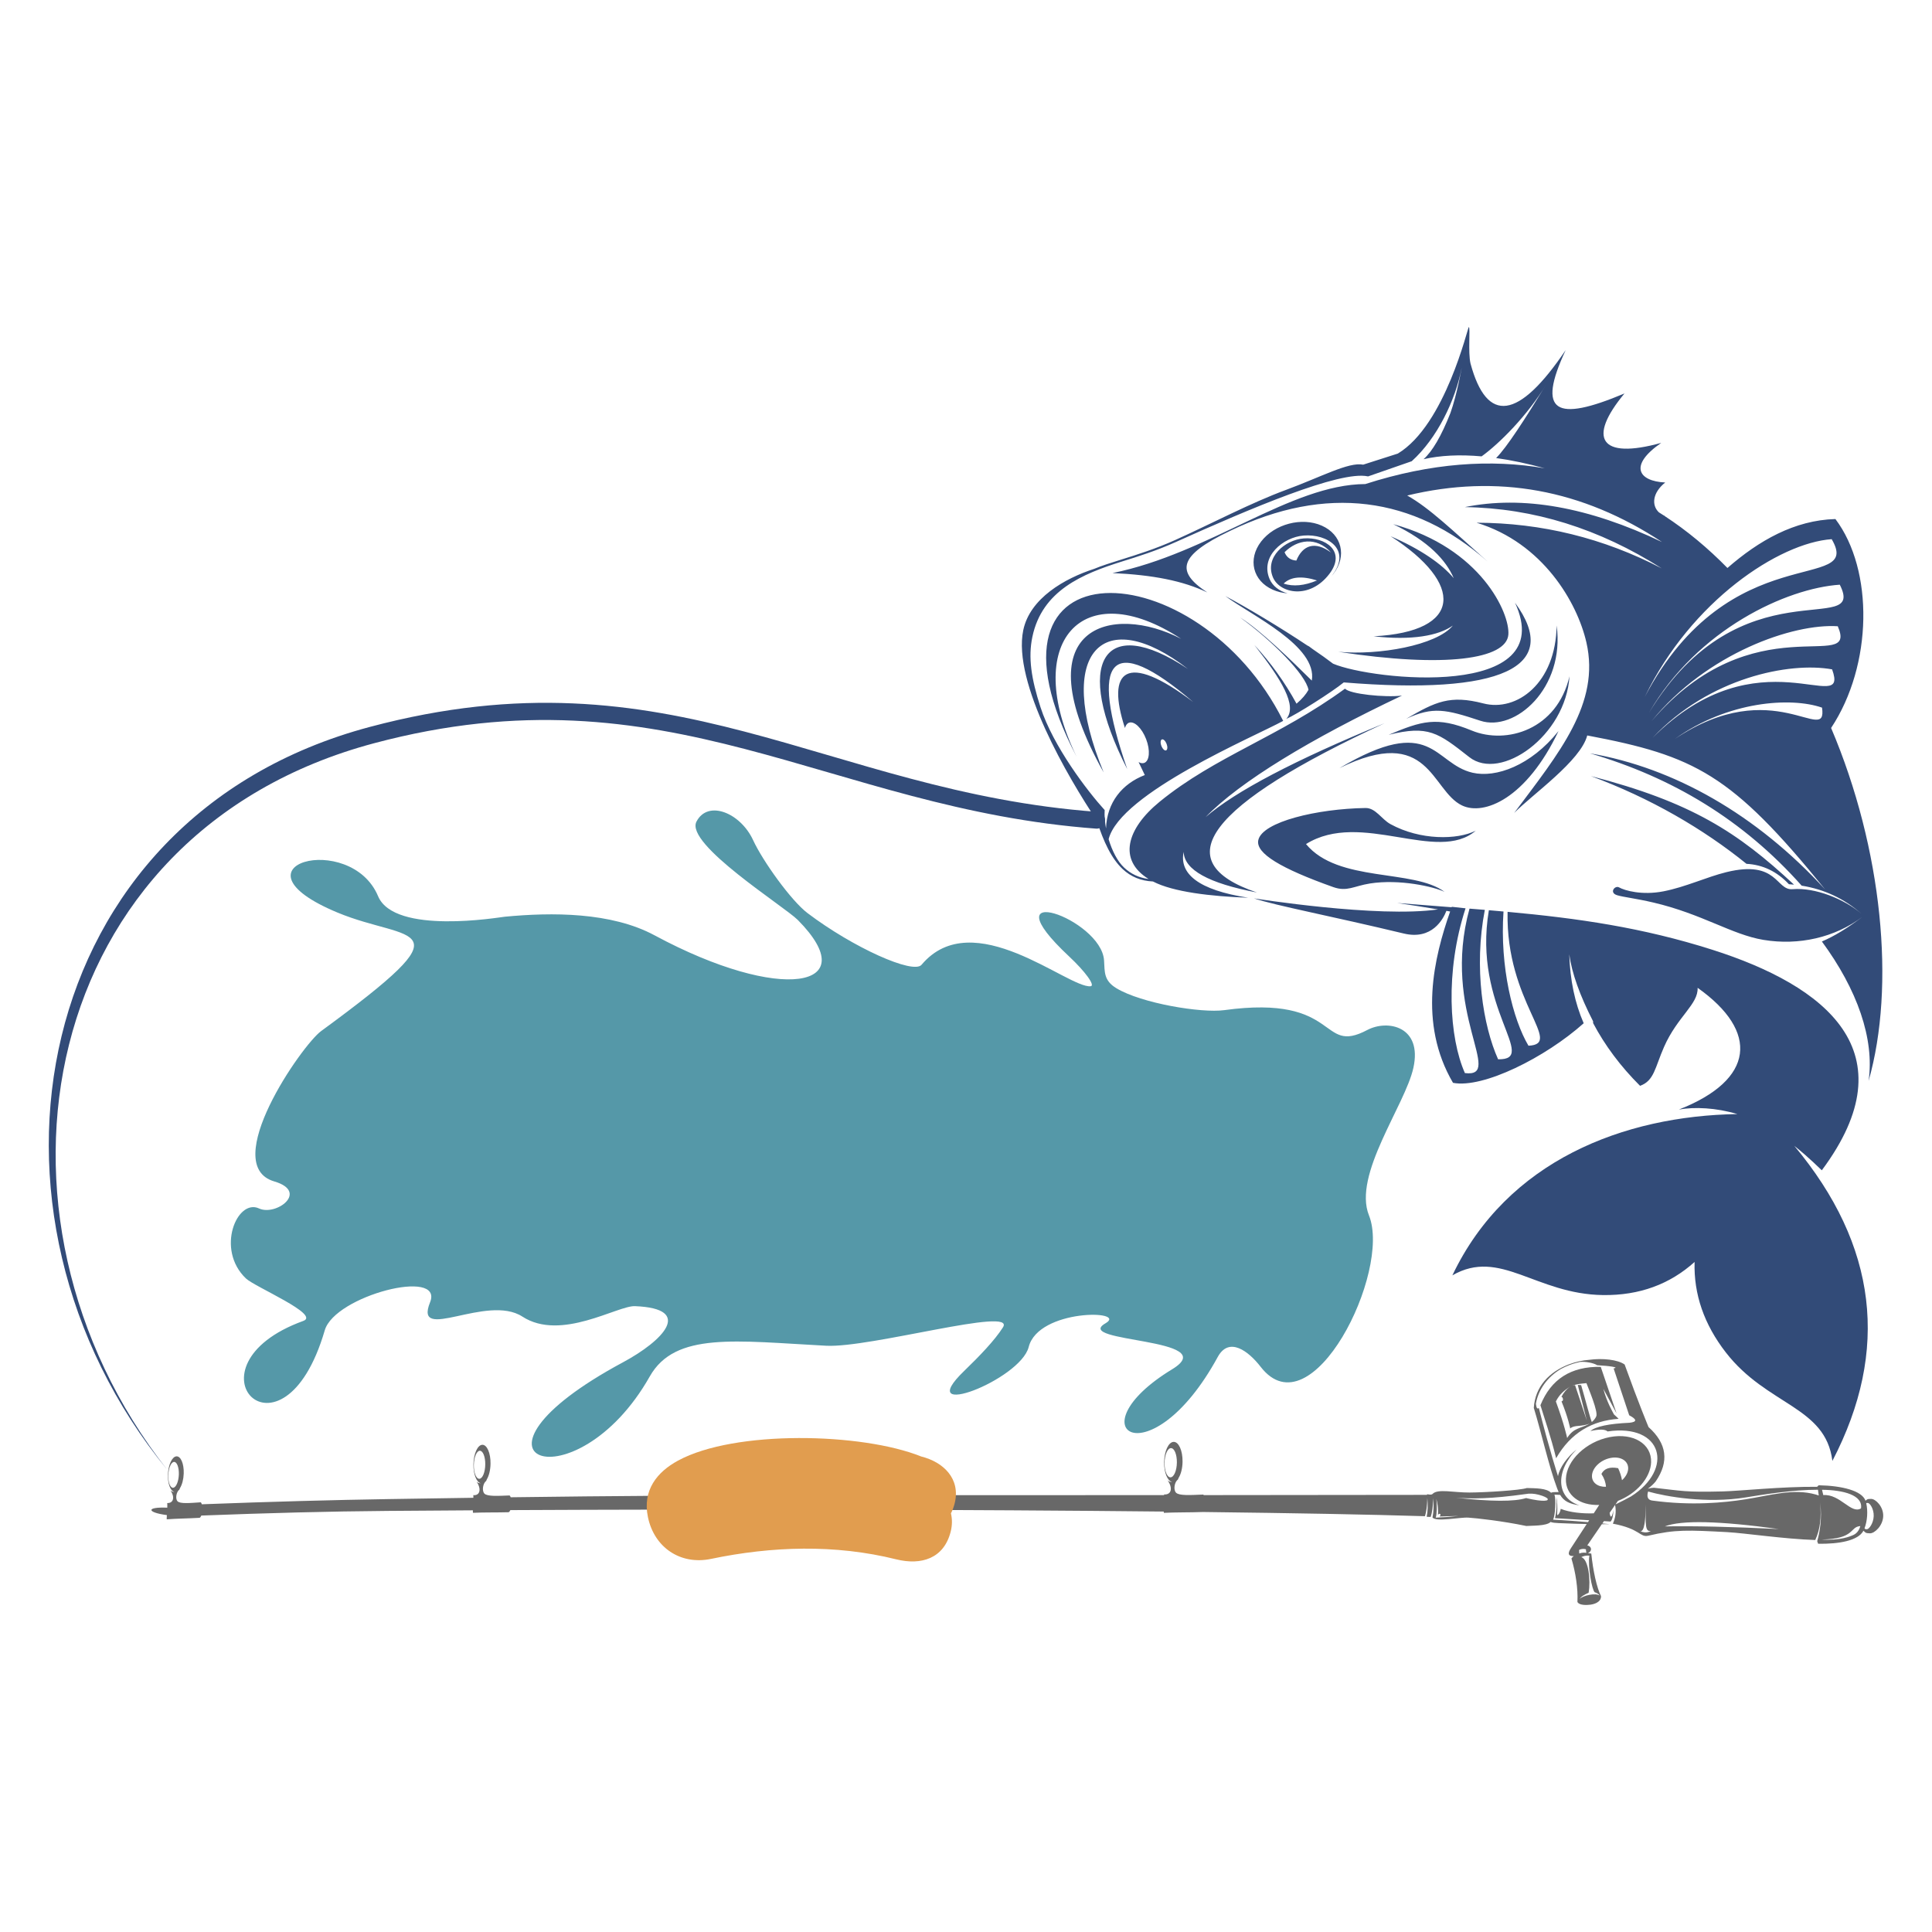 <?xml version="1.0" encoding="UTF-8"?> <!-- Creator: CorelDRAW 2019 (64-Bit Not for commercial use) --> <svg xmlns="http://www.w3.org/2000/svg" xmlns:xlink="http://www.w3.org/1999/xlink" xmlns:xodm="http://www.corel.com/coreldraw/odm/2003" xml:space="preserve" width="12in" height="12in" version="1.1" style="shape-rendering:geometricPrecision; text-rendering:geometricPrecision; image-rendering:optimizeQuality; fill-rule:evenodd; clip-rule:evenodd" viewBox="0 0 12000 12000"> <defs> <style type="text/css"> <![CDATA[ .fil3 {fill:#E19D4F} .fil2 {fill:#686868} .fil0 {fill:#5598A8} .fil1 {fill:#324B78} ]]> </style> </defs> <g id="Layer_x0020_1">  <g id="_2499458447984"> <path class="fil0" d="M6640.48 5940.71c98.66,92.13 164.93,181.87 133.49,185.09 -139.54,13.85 -730.62,-513.15 -1050.06,-133.36 -51,60.83 -423.67,-105.65 -708.19,-320.94 -101.96,-77 -279.16,-325.01 -338.05,-453.26 -77.94,-168.96 -280.53,-252.95 -351.82,-114.96 -72.19,139.79 546.13,526.74 629.82,611.2 418.99,423.07 -104.57,517.82 -890.1,95.01 -269.17,-144.85 -637.97,-143.61 -931.37,-115.43 -31.91,3.17 -684.12,114.7 -785.83,-127.57 -171.15,-407.54 -961.35,-193.84 -252.39,101.53 448.98,187.02 838.16,48.51 -101.53,736.33 -120.15,88.06 -636.34,831.81 -291.17,933.64 218.38,64.34 10.9,217 -94.41,167.93 -136.36,-63.22 -270.58,254.15 -81.59,434.65 55.42,52.98 465.02,224.69 356.67,263.89 -774.16,280.7 -129.67,958.65 133.31,58.08 62.97,-214.99 740.74,-389.31 653.89,-173.55 -103.38,256.51 352.59,-54.78 573.8,88.83 239.26,155.11 590.61,-69.44 698.83,-65.03 371.17,14.8 171.75,216.36 -73.56,348.3 -1133.23,608.97 -295.24,903.1 165.7,88.06 157.68,-278.69 534.77,-219.88 1095.87,-190.5 274.82,14.37 1180.63,-245.74 1097.84,-114.4 -50.7,80.34 -146.61,179.77 -241.5,271.43 -324.76,313.99 348.94,56.45 401.32,-149.31 60.35,-238.32 620.56,-230.17 476.94,-147.08 -209.71,120.92 735.43,89.91 414.19,285.37 -621.03,377.99 -136.66,692.92 283.1,-76.39 70.05,-128.3 190.67,-36.63 266.46,61.25 316.43,409.04 813.37,-590.57 672.8,-940.42 -101.53,-252.74 224.56,-683.87 275.85,-916.4 56.92,-257.93 -159.78,-301.89 -286.28,-235.23 -301.46,159.26 -160.85,-223.18 -888.73,-123.28 -141.81,19.39 -514.52,-42.38 -669.45,-136.02 -79.74,-48.3 -72.19,-101.06 -76.87,-172.87 -16.34,-260.84 -732.72,-507.18 -217,-24.62z"></path> <path class="fil1" d="M9125.95 4702.6c194.74,152.96 599.54,-131.64 622.4,-502.12 -76.74,331.1 -390.9,426.16 -607.26,337.02 -216.57,-89.26 -311.58,-59.37 -515.59,26.46 246.39,-60.35 305.84,-14.37 500.45,138.63zm68.68 -225.93c215.67,71.38 526.91,-202.63 473.94,-591.81 -4.81,359.11 -247.85,538.07 -455.03,484.24 -207.31,-53.92 -297.34,-10.76 -479.39,95.44 166.64,-76.82 244.71,-59.15 460.47,12.14l0 0zm-113.63 526.23c136.79,65.11 399.65,-42.51 599.24,-462.1 -172.22,215.5 -389.65,292.07 -533.69,258.78 -244.11,-56.62 -247.89,-371.64 -827,-28.61 560.67,-275.98 568.09,139.67 761.46,231.93l0 0zm-548.83 -1050.74c236.52,26.81 402.82,-3.48 491.79,-66.61 -102.31,123.49 -461.37,186.16 -711.83,162.87 668.25,102.13 1044.14,45.21 1056.53,-106.42 10.9,-132.2 -171.45,-538.54 -715.13,-686.19 219.7,105.31 328.35,224.25 375.76,335.31 -72.67,-86.99 -202.04,-178.27 -392.23,-260.63 457.6,294.21 450,593.1 -104.88,621.67l0 0zm-699.44 -588.21c-84.12,109.9 -51.6,243.69 72.66,298.76 28.74,12.83 60.06,20.29 92.01,22.69 -51.6,-13.77 -92.91,-45.85 -111.4,-88.06 -61.13,-140.44 83.39,-261.01 211.43,-271.01 148.42,-11.84 298.67,88.19 177.63,246.17 -1.97,2.53 -4.07,5.15 -6.05,7.55 4.85,-5.28 9.39,-10.72 13.64,-16.34 84.29,-109.81 51.73,-243.6 -72.49,-298.67 -124.27,-55.08 -293.27,-10.77 -377.43,98.91l0 0zm219.15 117.87c38.73,-95.74 115.9,-123.45 215.16,-50.06 -90.17,-101.27 -210.31,-80.51 -288.42,-1.8 12.87,31.91 37.4,49.33 73.26,51.86l0 0zm128.3 123.49c-94.88,-29.77 -163.86,-23.12 -207.44,19.56 60.05,19.65 129.07,13.12 207.44,-19.56l0 0zm76.27 -40.06c108.65,-141.81 -26.17,-231.54 -159.48,-220.99 -114.87,8.96 -244.67,117.19 -189.76,243.39 43.15,98.96 227.43,136.66 349.25,-22.39l0 0zm-203.54 805.47c-71.85,-131.9 -159.18,-253.63 -261.91,-364.69 168.7,214.26 268.91,379.36 198.22,459.4 65.37,-28.57 285.07,-167.85 357.14,-226.83 976.02,79.74 1358.26,-93.51 1063.61,-494.96 278.9,604.08 -886.89,482.56 -1130.18,378.59 -35.13,-26.89 -78.54,-58.12 -126.84,-90.81 -16.04,-12.39 -27.84,-21.02 -31.02,-20.85 -168.1,-112.26 -382.4,-240.46 -511.17,-308.24 160.73,119.55 573.5,310.17 537.04,524.94 -127.7,-125.9 -319.86,-313.69 -445.63,-392.27 199.59,143.74 408.4,355.51 425.04,449.79 -15.7,28.22 -39.93,56.83 -74.29,85.92l0 0zm1113.28 788.74c-113.2,57.61 -345.17,61.08 -530.52,-41.05 -54.95,-30.46 -91.41,-100.67 -154.5,-99.73 -299.15,4.68 -640.72,85.19 -665.68,199.46 -18.02,82.27 142.24,176.72 465.02,291.59 86.73,30.84 127.87,-6.39 228.8,-22.26 181.91,-28.57 395.1,19.22 463.05,52.03 -193.07,-144.17 -661.43,-55.2 -860.55,-296.83 341.65,-213.1 815.17,122.98 1054.39,-83.22l0 0zm1976.75 335.26c-351.09,-327.41 -639.34,-512.98 -1261.57,-674.3 370.74,137.17 698.49,328.27 966.33,544.97 101.7,5.54 189.59,47.78 263.46,126.58 10.72,0.77 21.32,1.72 31.78,2.74l0 0zm-423.28 2905.85c256.21,330.67 619.7,333.5 661.6,673.4 357.57,-687 278.73,-1339.33 -236.39,-1956.76 96.43,76.57 162.7,145.71 170.72,151.63 548.83,-737.1 20.72,-1146.44 -678.98,-1369.45 -436.75,-139.11 -838.03,-195.94 -1272.81,-235.79 -12.09,563.24 351.22,821.26 129.71,831.55 -96.98,-163.43 -178.57,-490.33 -154.98,-833.65 -30.11,-2.87 -60.52,-5.49 -90.94,-8.02 -102.73,607.81 314.29,930.34 57.35,925.96 -93.34,-207.65 -151.93,-569.17 -82.44,-928.11 -31.48,-2.53 -63.27,-5.11 -95.18,-7.68 -177.67,645.39 220.31,1051.52 -28.61,1021.45 -96.85,-218.08 -124.69,-627.89 4.07,-1023.42 -28.44,-2.87 -56.88,-5.92 -85.49,-9.35l-0.9 2.7c-109.55,-8.49 -222.15,-16.94 -338.52,-26.38 74.3,10.76 160.26,24.06 254.06,39.85 -373.74,54.26 -1143.22,-68.54 -1143.22,-68.54 133.15,44.61 482.39,110.58 929.74,218.16 176.25,42.55 245.57,-89.44 265.39,-140.69l23.16 4.07c-99.13,283.28 -200.49,691.67 17.84,1064.13 187.06,36.42 574.15,-157.89 811.69,-370.05 -54.78,-125.51 -84.59,-268.09 -89.56,-427.87 15.87,115.9 65.2,254.5 147.98,415.82l0.17 11.2c73.69,139.49 170.5,268.78 291.43,389.48 88.06,-31.27 92.31,-112.47 149.19,-241.96 82.66,-188.09 213.53,-265.09 208.38,-366.75 383.91,271.86 354.57,571.52 -116.2,756.1 96.09,-17.24 230.3,-11.8 363.19,28.19 -704.11,10.72 -1430.49,288.08 -1770.17,1001.71 296.4,-171.15 517.65,117.15 935.91,122.42 226.23,2.87 414.62,-67.3 568.52,-205.64 -5.92,200.11 58.72,387.51 194.27,562.31l0 0zm-477.42 -3973.7c569.13,-933.81 1354.05,-458.37 1185,-795.18 -328.66,21.75 -884.01,275.56 -1185,795.18l0 0zm14.67 53.41c635.44,-742.2 1289.15,-287.82 1157.77,-590.49 -275.85,-18.31 -812.72,166 -1157.77,590.49l0 0zm6.99 103.07c659.59,-660.88 1227.21,-117.44 1115.56,-425.81 -263.63,-48 -764.34,51.13 -1115.56,425.81l0 0zm138.76 6.52c612.7,-411.19 948.91,47.35 914.3,-194.61 -193.58,-67.21 -584.56,-41.31 -914.3,194.61l0 0zm-186.59 -261.53c529.19,-1004.46 1359.33,-639.81 1160.81,-979.5 -327.33,23.46 -872.39,383.61 -1160.81,979.5l0 0zm1390.04 2385.28c37.36,-260.54 -70.35,-567.58 -290.09,-865.82 76.44,-32.52 160.25,-83.56 251.66,-153.31 -171.28,129.41 -396.3,179.17 -613.01,143.48l-3.17 -0.47 0 0c-195.81,-32.99 -379.23,-160.73 -682.02,-231.63 -107.88,-25.31 -185.94,-33.67 -224.72,-45.3 -52.63,-15.61 -14.2,-63.27 11.37,-48.9 35.26,19.99 143.01,50.53 276.02,24.54 138.59,-27.07 266.93,-88.67 390.56,-119.12 319.74,-78.5 306.44,114.87 411.27,105.82 140.61,-12.01 322.18,62.2 426.46,151.46 -106.38,-93.08 -229.7,-150.86 -370.13,-173.46 -364.09,-409.43 -804.15,-672.59 -1314.85,-821.81 522.37,89.61 1033.37,380 1460.86,845.58 -581.82,-716.77 -808.82,-830.27 -1477.8,-956.63 -40.41,157.25 -340.2,365.89 -453.65,481.23 279.63,-373.95 535.37,-679.49 448.5,-1058.98 -56.75,-247.72 -270.11,-618.28 -682.15,-743.62 404.62,0.98 788.23,95.52 1150.34,283.74 -388.45,-247.24 -796.12,-374.21 -1223.13,-380.73 359.24,-73.22 767.34,-0.9 1224.81,217 -495.6,-327.5 -1023.25,-423.71 -1582.85,-288.98 139.37,78.2 283.58,218.76 498.78,409.73 -458.37,-405.52 -1004.03,-477.54 -1598.89,-190.19 -323.51,154.04 -338.18,253.46 -141.46,382.53 -150.73,-72.32 -337.62,-108.91 -589.11,-120.44 602.58,-121.65 1105.86,-550.51 1570.41,-552.83 409.47,-131.73 781.28,-155.79 1114.19,-97.89 -106.2,-29.34 -207.14,-50.53 -301.72,-63.7 65.97,-65.97 177.67,-238.75 313.09,-460.3 -118.04,196.24 -292.97,370.44 -403.12,449.88l0 0c-135.89,-12.1 -257.11,-6.18 -360.74,17.67 54.9,-48.69 110.58,-144.12 166.73,-286.23 40.28,-111.57 71.12,-285.76 70.22,-281.35 -39.81,204.13 -152.54,437.31 -309.44,579.25l-1.07 0.94c-90.33,31.44 -180.84,62.5 -271.18,94.28l-1.8 -0.47c-86.86,-18.44 -270.7,32.09 -489.51,112.73 -219.57,81.11 -473.94,192.34 -701.07,294.6 -123.79,55.55 -238.49,91.45 -335.52,121.52 -246.47,77.21 -496.76,180.42 -556.98,468.24 -26.81,128.13 -7.12,259.17 50.66,437.48 78.54,242.23 291.3,520.78 398.44,638.36 -2.27,33.76 0.9,73.26 8.32,113.97 5.45,-161.88 100.93,-277.83 240.9,-331.53 -13.6,-27.54 -26.47,-54.35 -38.56,-80.51 12.7,7.17 24.79,8.92 35.39,5.02 32.69,-12.61 38,-78.54 11.5,-147.43 -26.3,-68.85 -74.12,-114.53 -106.98,-101.96 -11.93,4.55 -20.25,16.22 -24.67,32.69 -117.1,-357.27 5.62,-478.49 424.18,-161.28 -515.59,-441.6 -648.56,-271.99 -409.81,416.72 -337.28,-660.79 -151.46,-974.22 376.65,-622.4 -522.8,-405.22 -833.31,-111.7 -523.27,642.65 -514.05,-918.67 58.12,-1050.02 481.66,-829.37 -616.35,-404.19 -993.74,23.59 -649.46,732.38 -706.99,-1354.44 754.64,-1281.69 1282.89,-222.93 -174.45,96.13 -1012.65,447.48 -1084.2,735 21.19,70.69 54.61,137.56 96.39,176.46 42.21,39.46 91.84,62.93 151.93,70.65 -190.54,-117.44 -138.33,-311.11 69.15,-480.33 346.54,-282.46 739.5,-401.45 1151.11,-702.09 26.77,33.76 249.69,56.15 353.5,43.28 -565.35,267.7 -1006.91,534.46 -1219.96,755.07 183.98,-159.95 554.71,-354.52 1112.04,-583.49 -1099.04,508.47 -1363.23,858.79 -792.9,1051.39 -299.92,-56.75 -451.55,-140.82 -455.33,-252.26 -28.01,135.76 91.07,236.99 400.98,284.78 -232.7,-8.62 -465.92,-35.52 -591.51,-100.89l-0.13 0c-75.84,-3.78 -136.66,-29.21 -187.79,-76.69 -34.06,-31.96 -63.87,-73.74 -90.81,-125.94l0 0.13 0 -0.13c-25.74,-49.76 -49.03,-108.95 -71.12,-177.8 -174.19,-260.46 -524.04,-854.37 -455.8,-1180.5 41.61,-198.65 257.11,-321.37 441.13,-381.12 46.58,-19.56 103.81,-37.45 168.57,-57.69 96.81,-30.28 211.39,-65.97 334.11,-121.18 227.6,-102.35 467.89,-230 687.6,-311.16 219.28,-80.81 389.83,-174.75 479.99,-156.91l215.2 -68.85c295.84,-178.57 434.91,-788.83 440.95,-786 10.59,5.02 -5.92,155.58 10.43,226.4 101.83,377.43 298.89,349.72 591.09,-83.04 -181.92,389.31 -62.97,449.41 365.29,269.29 -231.84,278.9 -153.13,412.65 228.2,306.91 -203.83,140.74 -142.11,238.15 24.79,246.09 -79.57,63.65 -85.96,141.46 -39.33,185.35 9.82,6.22 19.69,12.27 29.21,18.57l11.67 5.79c-2.27,-0.77 -4.54,-1.67 -6.82,-2.57 141.46,92.31 272.08,201.56 391.76,323.85 194.91,-169.82 415.52,-296.79 670.65,-304.04 238.67,316.73 232.28,906.7 -26.76,1297.73 319.74,752.07 400.68,1604.47 232.87,2192.04l0 0zm-4389.39 -2120.92c-9.09,3.35 -10.46,21.32 -3.17,40.15 7.25,18.92 20.29,31.44 29.21,27.93 8.93,-3.48 10.3,-21.45 3.18,-40.24 -7.3,-18.92 -20.29,-31.27 -29.21,-27.84l0 0z"></path> <path class="fil2" d="M11591.57 9337.31c11.24,47.91 6.69,110.71 -10.72,155.11 4.37,3.91 1.07,6 14.67,6 13.47,0 40.7,-36.46 42.38,-81.54 1.5,-45.13 -24.19,-81.89 -36.76,-81.89 -12.57,0 -6.52,0.77 -9.57,2.31zm-1402.91 173.55c39.07,16.77 64.94,-1.84 64.94,-1.84 -34.36,5.74 -34.19,-35.09 -30.58,-164.5 -3.17,99.73 -8.92,168.15 -34.36,166.35l0 0zm1135.98 -224.59c105.05,-8.15 173.29,120.79 234.42,82.48 12.87,-81.97 -108.78,-114.1 -242.1,-115.43l7.68 32.94 0 0zm-10.13 276.2c121.22,6.78 179.94,-21.66 190.24,-25.44 25.09,-9.09 41.74,-28.44 50.06,-58.3 -67.77,5.06 -29.94,79.01 -240.3,83.73l0 0zm-1049.11 -241.84c240.17,32.39 440.79,13.17 577.45,-8.32 148.28,-23.29 296.44,-69.44 435.98,-29.38 6.05,1.84 12.1,3.86 17.85,5.79l-4.85 -35.69c-154.51,-0.47 -347.15,30.97 -447.91,47.53 -244.84,39.76 -496.5,-5.02 -607.26,-36.55 -10.3,35 -0.77,53.7 28.74,56.62l0 0zm-1334.06 89.26c3.35,-47.96 -4.85,-79.57 -10.12,-100.33 5.15,36.5 3.6,99.6 -3.78,116.72 45.98,-1.55 93.34,-5.06 141.76,-10.47 -78.67,2.4 -117.87,3.48 -117.87,3.48 13.6,-13 -0.17,-25.69 -9.99,-9.39l0 0zm1119.2 -290.83c11.93,25.87 19.82,50.7 24.02,74.77 22.73,-20.46 37.4,-46.33 38.3,-71.76 1.67,-48.69 -47.23,-78.5 -109.43,-66.44 -62.15,12.01 -113.76,61.3 -115.43,110.07 -1.54,42.64 35.86,70.82 86.99,68.98 -1.67,-27.07 -11.02,-53.53 -28.31,-79.7 17.11,-33.76 51.78,-45.73 103.85,-35.91l0 0zm-145.88 770.56c-16.52,-15.79 -43.58,-156.65 -32.86,-227.64 -16.94,-1.46 -38.73,2.74 -49.93,9.56 46.03,14.5 58.25,147.09 45.56,221.12 -25.14,11.45 -46.03,22.78 -55.98,38.99 20.24,-22.05 99.39,-39.76 124.52,-21.15 0,0 -5.28,-12.31 -31.31,-20.89l0 0zm-54.05 -266.81c-11.2,-2.53 -24.37,-5.15 -42.64,4.25 0.73,19.69 1.2,24.67 1.33,21.92 17.59,-6.78 29.98,-5.28 44.05,-4.38 0,0 -2.74,-10.55 -2.74,-21.79l0 0zm36.33 -790.37c12.57,-10.6 21.19,-20.98 27.54,-34.66 13.47,-29 -47.83,-172.65 -60.83,-206.8 -36.63,3.48 -56.75,4.85 -86.86,15.23 5.44,-1.37 11.07,-2.4 16.17,-3l72.96 219.41 -56.15 -220.48c6.95,0 14.07,0.3 21.02,1.24 27.24,92.27 52.37,193.24 66.14,229.06l0 0zm-134.09 39.85c0,0 -12.83,-67.69 -53.7,-167.24 -1.07,-2.87 11.5,-0.6 8.49,-16.47 -3.04,-15.61 -10.3,-9.87 -9.39,-11.97 11.32,-23.76 29.21,-46.45 55.85,-65.54 -40.28,26.47 -67.35,48.43 -90.34,93.38 53.54,145.93 70.05,227.13 70.05,227.13 41.14,-64.9 82.49,-57.65 140.14,-89.13 -57.52,21.49 -94.76,6.48 -121.09,29.85l0 0zm205.81 -245.91l81.89 152.02c0,0 -32.69,-96.21 -98.06,-288.68 -184.31,-3.3 -309.18,76.14 -374.56,238.32 23.17,77.04 62.84,188.26 97.46,329.3 90.51,-158.45 223.83,-233.52 388.02,-244.8 0,0 -15.91,-16.56 -28.78,-27.28 -9.22,-17.85 -44.61,-77.47 -65.97,-158.88l0 0zm-345.3 683.78c-3.95,-7.55 -23.76,-17.67 -56.92,-26.29 -28.87,-7.55 -57.35,-8.62 -80.94,-3.95 -214.13,30.41 -335.18,29.64 -431.73,22.86 218.38,24.19 363.31,24.84 434.61,1.93 27.24,6.39 50.7,10.89 70.35,13.68 37.23,5.15 57.82,3.3 63.74,-1.84 0.13,-2.32 0.6,-4.38 0.9,-6.39l0 0zm420.49 34.23c37.83,-18.02 69.19,-35.09 96.56,-49.76 269.51,-171.02 196.59,-454 -145.41,-403.72 -16.04,-14.24 -51.6,-14.84 -106.68,-2.44 32.52,-28.48 113.63,-45.56 243.34,-51.48 47.18,-5.44 46.45,-20.85 -2.44,-46.45 0,0 -32.22,-96.81 -96.69,-290.83 39.5,-7.07 -27.71,-16.04 -102.3,-20.16 -20.59,-13.3 -70.35,-23.89 -106.81,-20.29 -21.66,4.59 -43.75,10.94 -65.72,19.39 -17.97,6.82 -35.86,15.01 -53.4,24.67 -81.84,48.6 -140.27,127.74 -154.63,216.1 3.3,26.46 9.35,34.96 18.14,25.31 67.35,265.99 119.25,424.14 119.25,424.14 9.82,-54.05 58.12,-120.45 115.3,-166 -133.02,134.22 -127.7,300.99 18.31,347.15 -63.87,-9.39 -96.68,-25.78 -120.32,-64.98l-35.39 -1.46c10.42,27.07 4.98,128.94 -8.32,155.41 0,0 73.69,2.92 216.53,15.14l7.72 -11.67 -212.58 -13c9.52,-37.83 12.39,-81.46 8.45,-130.61 5.62,24.71 7.42,55.38 5.02,107.92 -1.97,9.65 16.77,-1.37 22.22,-35.13 55.55,22.43 136.36,30.41 204.91,27.97l34.19 -52.29c-121.22,5.1 -210.48,-61.04 -207.01,-162.1 3.94,-114.74 125.59,-230.65 271.78,-259.08 146.19,-28.31 261.48,41.61 257.41,156.18 -3.35,96.81 -90.81,194.78 -206.11,239.87l-15.31 22.22 0 0zm-2800.67 -257.71c-0.43,50.1 16.21,90.04 37.23,89.31 21.19,-0.77 38.73,-42.08 39.33,-92.14 0.64,-50.27 -16,-90.2 -37.06,-89.31 -21.19,0.78 -38.73,42.08 -39.5,92.14l0 0zm-2192.94 1.63c-1.8,48.13 12.87,86.73 32.39,86.43 19.52,-0.3 36.93,-39.46 38.43,-87.59 1.67,-48 -12.87,-86.73 -32.38,-86.43 -19.69,0.17 -36.76,39.51 -38.44,87.59l0 0zm-2097.2 10.94c-0.73,47.95 14.71,86.39 34.23,85.79 19.65,-0.77 35.99,-40.11 36.76,-88.19 0.77,-48.13 -14.37,-86.61 -33.89,-85.96 -19.69,0.73 -36.16,40.28 -37.11,88.36l0 0zm-1897.74 63.4c-1.5,44.31 11.97,79.31 29.98,78.07 18.14,-1.07 33.89,-37.96 35.56,-82.27 1.5,-44.35 -11.97,-79.31 -30.11,-78.28 -18.02,1.24 -33.89,38.13 -35.43,82.49l0 0zm9295.28 318.06c181.14,-3.3 417.06,2.14 707.76,16.47 -368.94,-50.91 -604.86,-56.36 -707.76,-16.47l0 0zm388.32 35.6c-242.57,-12.57 -322.48,-17.67 -492.26,22.52 -52.68,10.72 -47.06,-42.81 -218.81,-75.02 14.5,-32.98 22.82,-70.99 13.77,-116.42l-33.76 49.2c4.07,32.99 14.54,33.93 23.46,-18.02 -1.07,36.76 -6.99,60.7 -17.59,72.06l-41.31 -2.61 -9.82 14.41c14.07,1.37 28.74,2.75 43.75,4.2 0,0 -15.61,0.64 -47.1,0.47l-90.17 131.34c28.44,6.39 31.48,36.16 4.25,48.13 6.48,0.78 13.47,1.63 20.55,3 10.89,108.05 34.53,213.4 59.92,263.03 3.52,28.74 -25.26,48.56 -63.83,54.13 -26.04,3.69 -72.19,4.38 -82.19,-16.77 3.94,-84.59 -10.9,-180.71 -37.36,-270.15 4.37,-5.7 9.39,-10.68 14.84,-14.93 -35.56,1.84 -40.71,-15.91 -15.31,-52.8l95.48 -146.06c-46.45,-1.07 -104.41,-2.7 -174.02,-5.75 -22.82,-1.03 -39.03,-2.57 -50.53,-7.12 -24.84,26.55 -122.72,22.26 -150.56,25.01 -153.13,-31.83 -307.17,-48.3 -359.84,-51.9 -51.78,-3.52 -201.43,28.39 -223.05,-1.07 7.25,-34.23 8.75,-74.29 4.54,-120.15 -1.07,50.48 -6.35,89.39 -15.74,116.93 -5.32,-0.43 -13.04,-0.77 -23.59,-0.77l-0.94 -1.33c6.52,-33.28 7.72,-71.98 3.65,-115.94 -0.9,48.34 -5.92,86.3 -14.67,113.5 -337.15,-10.55 -814.57,-19.47 -1382.02,-26.17l-0.47 0.17c-80.81,2.92 -165.7,1.37 -239.09,4.98 -0.6,0 -1.07,-2.83 -1.07,-7.89 -589.54,-6.18 -1262,-10.25 -1968.51,-11.75 -2.28,4.07 -5.02,7.42 -8.32,9.22 -74.94,1.07 -153.61,-2.4 -221.72,-0.47 -0.6,0 -0.9,-3.47 -0.73,-9.05 -608.93,-0.94 -1238.58,0 -1858.83,3.05 -2.57,6 -5.92,10.55 -10.17,13.17 -74.89,2.23 -153.74,0.3 -221.68,3.6 -0.9,0 -1.2,-6.05 -0.9,-15.44 -177.5,1.07 -353.8,2.27 -528.29,3.65 -363.02,2.7 -754.04,13.34 -1158.49,28.87 -2.57,6.39 -5.92,11.24 -10.17,13.98 -69.28,4.16 -141.94,4.5 -204.74,9.39 -0.73,0 0.77,-17.46 1.07,-26.21 -125.89,-16.39 -131.21,-51.94 2.4,-46.15 0.47,-9.52 0.47,-28.44 -0.3,-28.78 40.88,1.8 47.53,-39.33 20.29,-78.11 7.12,6.69 14.97,9.44 23.59,8.24 -24.06,-5.02 -41.44,-50.23 -39.46,-106.89 2.1,-60.78 25.7,-111.48 52.8,-113.28 27.07,-1.67 47.36,46.28 45.26,107.11 -1.24,36.33 -10.17,69.02 -23.04,89.91l-4.07 9.78c-18.15,12.44 -26.94,56.66 -11.02,72.53 16.17,16.04 73.52,11.07 143.14,6.22 3,0.73 5.45,5.45 7.42,12.22 428.99,-16.34 823.19,-26.94 1155.32,-32.21 192.34,-3.05 367.87,-5.79 531.29,-8.19 0.3,-9.35 0,-15.87 -0.73,-16.13 44.18,3.3 50.7,-41.22 20.42,-84.2 7.85,7.59 16.47,10.77 25.74,9.7 -26.33,-6.18 -45.85,-55.98 -44.95,-117.1 1.07,-66.02 25.74,-120.32 55.08,-121.39 29.21,-0.9 52.07,51.78 51,117.75 -0.6,39.37 -9.52,74.46 -22.86,96.81l-4.37 10.46c-19.39,12.91 -28.14,60.53 -10.47,78.37 17.89,17.84 79.91,14.37 155.28,11.37 3.04,0.77 5.62,5.02 7.55,11.24 661.91,-8.84 1147.17,-11.54 1861.75,-12.44 0.3,-6.78 0,-11.02 -0.77,-11.5 44.35,4.25 51.6,-40.28 22.09,-83.64 7.85,7.55 16.21,10.85 25.56,10.12 -26.17,-6.69 -44.78,-56.75 -42.68,-118.09 2.28,-66.14 27.88,-119.98 57.05,-120.4 29.38,-0.47 51.3,52.63 49.03,118.77 -1.33,39.38 -11.02,74.3 -24.79,96.39l-4.55 10.42c-19.52,12.57 -29.21,60.14 -11.97,78.07 17.59,18.31 79.74,15.91 154.98,14.41 1.97,0.43 3.47,2.28 4.97,5.15 501.78,-0.47 1119.93,-0.26 1968.39,-0.77 -0.3,-2.4 -0.43,-3.95 -0.9,-4.03 48,3.17 54.65,-43.28 21.79,-87.81 8.49,7.68 17.72,11.07 27.71,9.82 -28.31,-6.22 -49.63,-57.95 -49.03,-121.78 0.9,-68.85 27.24,-125.6 58.85,-126.84 31.61,-1.07 56.45,53.74 55.67,122.59 -0.43,41.01 -9.95,77.77 -24.36,100.89l-4.68 11.06c-20.72,13.47 -29.94,63.23 -10.89,81.54 19.39,18.66 86.39,14.67 167.5,11.2 1.54,0.34 2.87,1.54 4.24,3.35 407.97,-0.26 866.34,-0.73 1386.27,-1.5 0.47,-1.37 1.07,-2.74 1.5,-4.07 1.54,0 27.84,6.95 33.93,-2.44 32.81,-32.69 131.64,-7.38 228.33,-8.02 96.85,-0.43 315.19,-13.6 356.67,-27.97 55.25,1.67 121.82,0.6 150.13,29.21 10.42,-4.85 25.39,-3.99 47.35,-4.12 -3.17,-6.95 -6.22,-14.24 -9.09,-22.09 -52.37,-139.67 -98.96,-351.05 -145.28,-500.71 8.62,-134.26 97.33,-224.3 219.28,-270.83 41.91,-15.78 84.16,-24.54 123.32,-27.54 83.86,-11.84 179.64,-1.37 221.68,29 88.23,245.14 148.46,388.58 148.46,388.58 113.97,102.05 128.94,214.3 44.78,337.02 -12.22,15.44 -28.57,30.71 -49.03,45.72 12.57,-3.48 25.01,-5.62 37.7,-5.92 179.77,19.69 189,28.61 430.36,22.74 97.89,-2.44 367.56,-30.58 581.82,-28.65 4.55,0.13 7.89,-9.39 12.4,-9.39 141.98,2.61 268,33.46 289.5,95.83 10.76,-7.25 7.42,-11.33 35.26,-11.24 28.01,0.22 76.74,48.3 74.76,107.32 -1.97,59.02 -52.8,106.68 -82.02,106.51 -29.21,-0.13 -29.21,-6.05 -40.7,-16.3 -32.39,62.16 -152.11,83.05 -281.3,81.07 -2.74,-9.39 -6.82,-13 -5.15,-18.91 13.47,-47.23 31.31,-137.09 17.37,-236.39 9.09,91.88 -0.3,168.02 -30.24,232.02 -195.81,-6.39 -437.95,-43.15 -545.96,-48.85l0 0z"></path> <path class="fil1" d="M6811.32 5147.03c-1670.91,-123.19 -2655.85,-1018.7 -4487.75,-530.69 -2092.35,557.46 -2531.16,2927.33 -1285.5,4511.56 -1307.6,-1594.99 -860.12,-4048.38 1258.57,-4612.79 1877.45,-500.28 2828.03,402.35 4514.69,527.17 29.04,0 52.5,23.46 52.5,52.37 0,28.91 -23.46,52.37 -52.5,52.37z"></path> <path class="fil3" d="M5721.5 9046.44c139.06,34.48 245.91,138.89 208.21,290.87 -5.75,22.82 -13.47,43.67 -23.29,62.45 8.45,35.43 8.45,73.74 -1.37,112.64 -41.78,168.11 -182.94,211.47 -338.35,172.95 -379.53,-94.5 -772.96,-81.59 -1150.52,-2.75 -189.59,39.51 -352.42,-70.52 -391.76,-259.38 -35.13,-167.98 57.35,-280.87 187.19,-351.22 352.25,-191.27 1141.85,-173.55 1509.89,-25.56z"></path> </g> </g> </svg> 